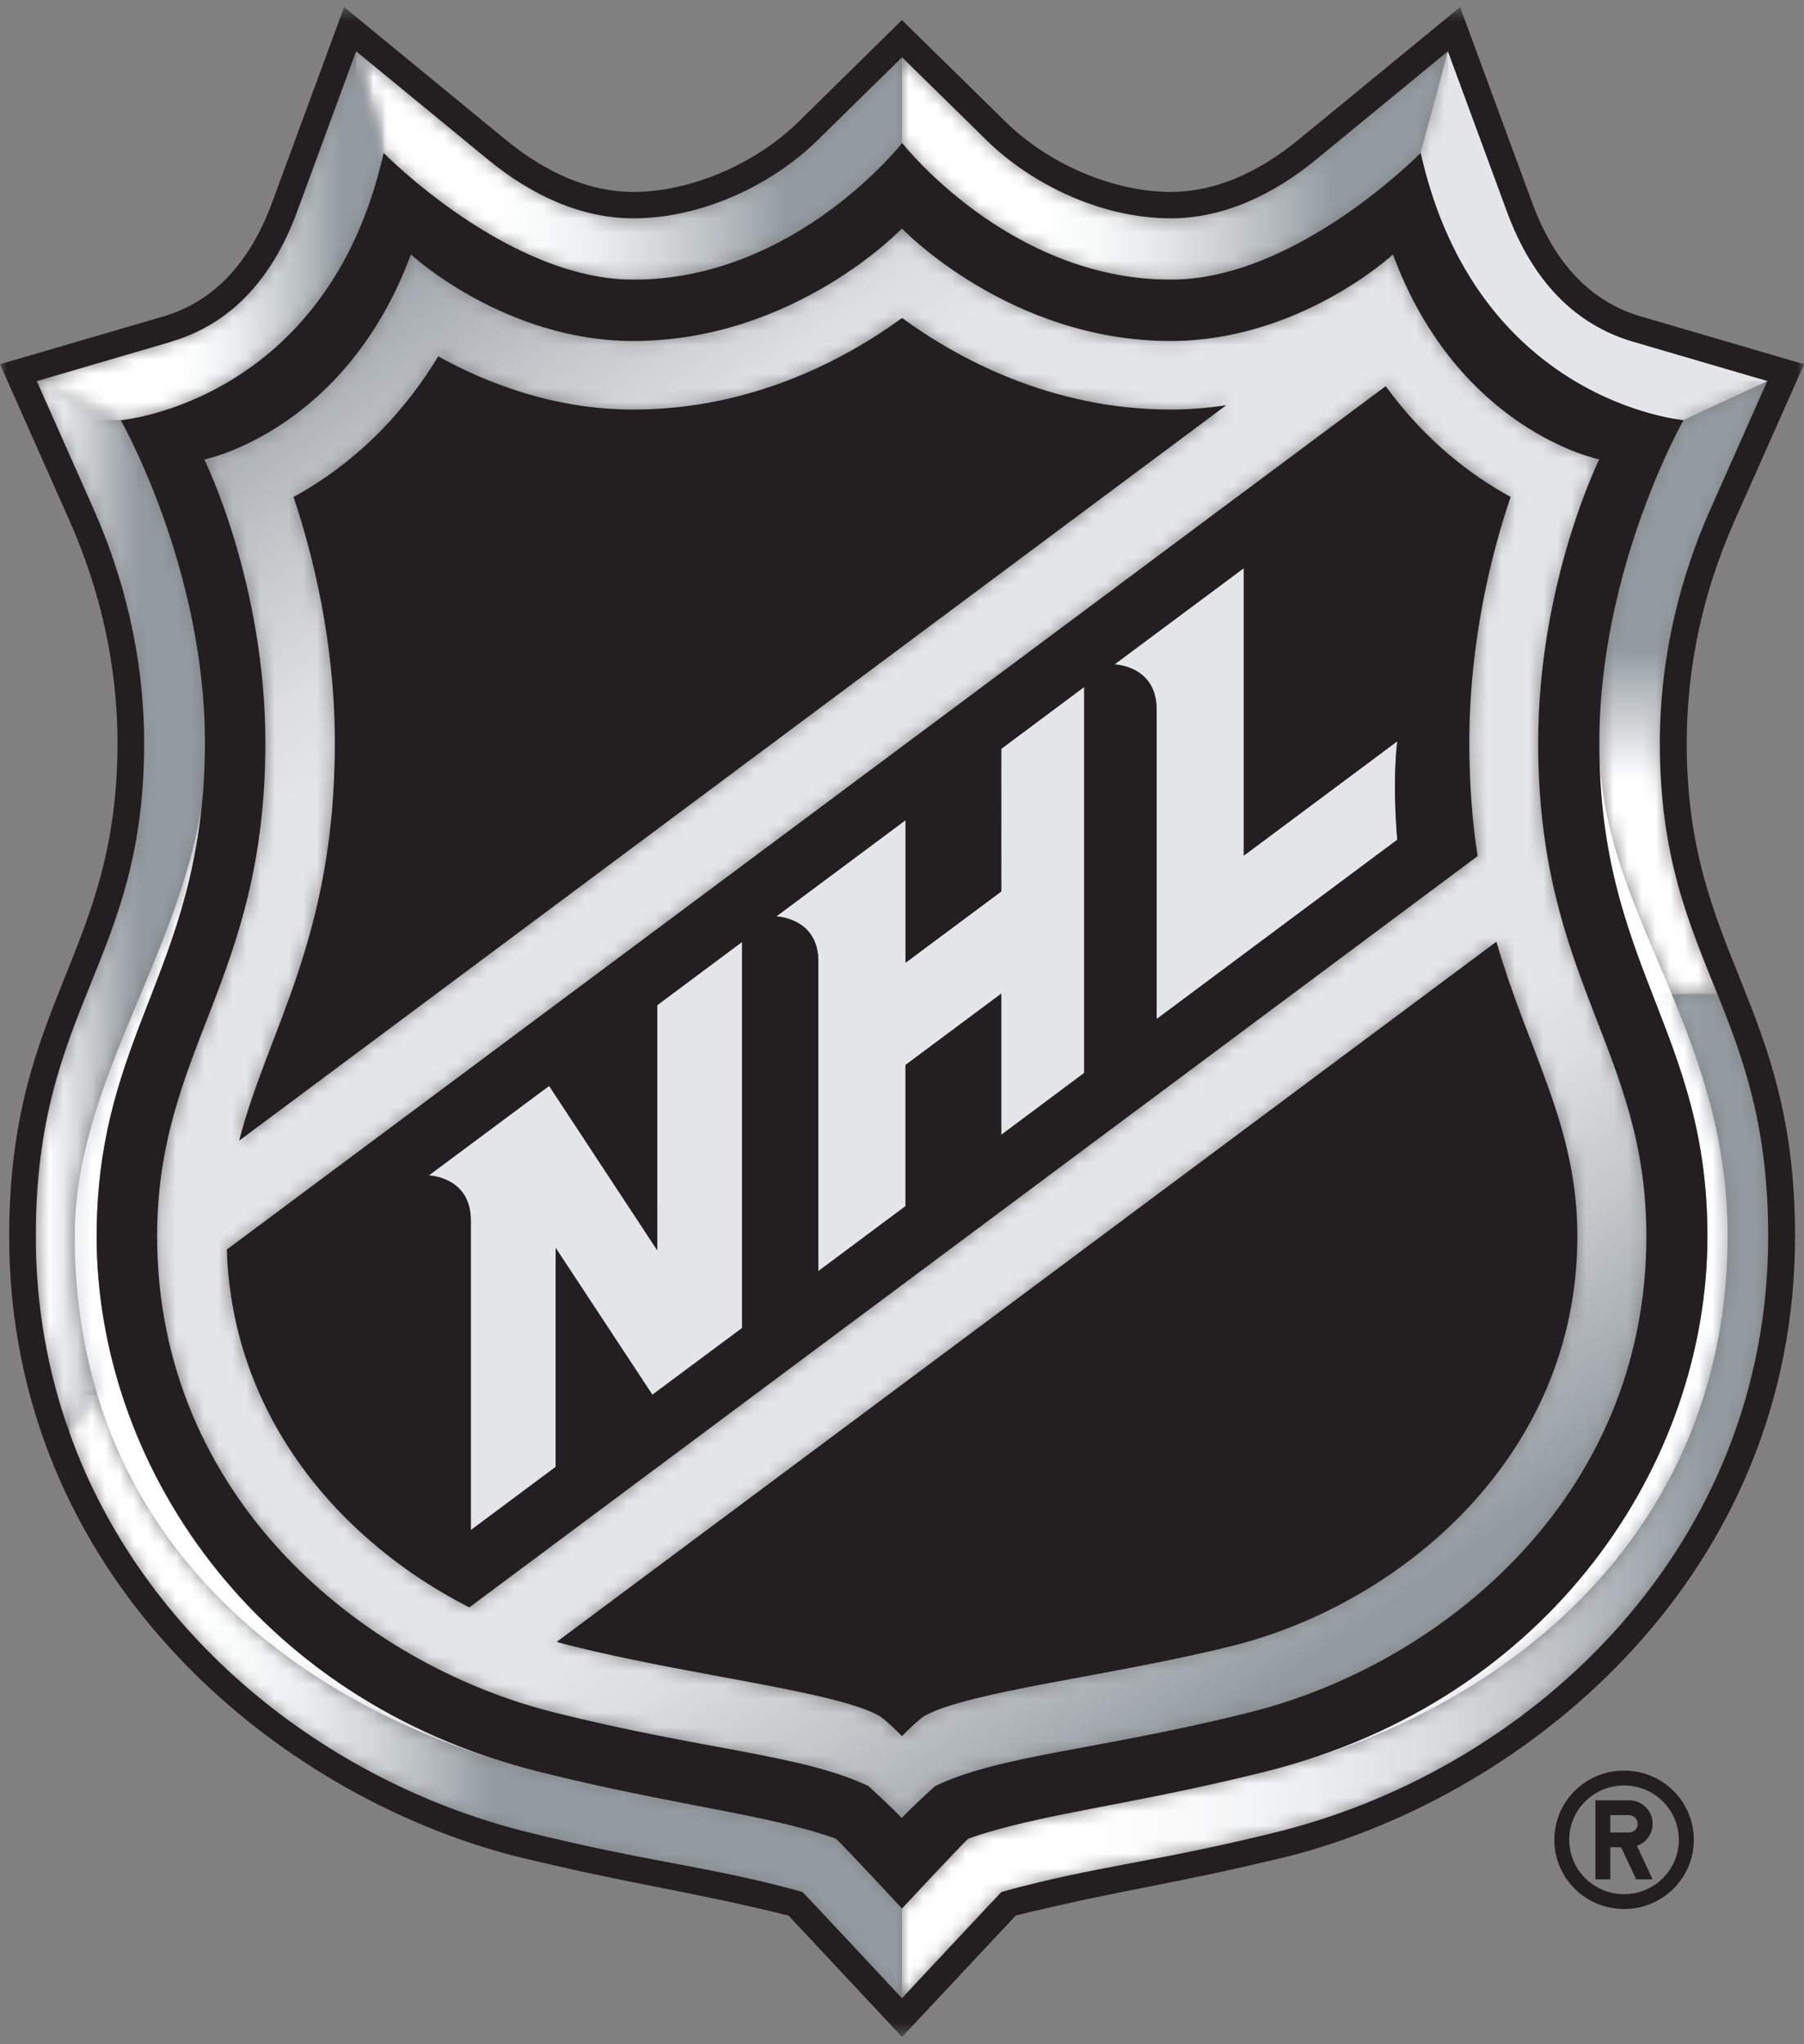 <svg fill="none" height="145" viewBox="0 0 128 145" width="128" xmlns="http://www.w3.org/2000/svg" xmlns:xlink="http://www.w3.org/1999/xlink"><rect x="0" y="0" width="128" height="145" fill="#808080" stroke="none"/><linearGradient id="a" gradientUnits="userSpaceOnUse" x1="1.599" x2="16.973" y1="66.209" y2="66.209"><stop offset="0" stop-color="#fff"/><stop offset=".11" stop-color="#fff"/><stop offset=".22" stop-color="#dfe2e4"/><stop offset=".44" stop-color="#a8aeb3"/><stop offset=".54" stop-color="#939ba1"/><stop offset="1" stop-color="#939ba1"/></linearGradient><linearGradient id="b" gradientUnits="userSpaceOnUse" x1="118.982" x2="118.982" y1="70.526" y2="27.03"><stop offset="0" stop-color="#fff"/><stop offset=".35" stop-color="#fff"/><stop offset=".56" stop-color="#939ba1"/><stop offset="1" stop-color="#939ba1"/></linearGradient><linearGradient id="c" gradientUnits="userSpaceOnUse" x1="4.779" x2="63.878" y1="120.732" y2="120.732"><stop offset="0" stop-color="#fff"/><stop offset=".15" stop-color="#fff"/><stop offset=".21" stop-color="#f9fafa"/><stop offset=".29" stop-color="#eaeced"/><stop offset=".37" stop-color="#d1d5d7"/><stop offset=".45" stop-color="#afb5b9"/><stop offset=".51" stop-color="#939ba1"/><stop offset="1" stop-color="#939ba1"/></linearGradient><linearGradient id="d" gradientUnits="userSpaceOnUse" x1="94.146" x2="24.896" y1="116.901" y2="17.124"><stop offset="0" stop-color="#939ba1"/><stop offset=".02" stop-color="#9da4a9"/><stop offset=".12" stop-color="#c3c7ca"/><stop offset=".2" stop-color="#dbddde"/><stop offset=".25" stop-color="#e4e5e6"/><stop offset=".75" stop-color="#e4e5e6"/><stop offset=".8" stop-color="#dcdedf"/><stop offset=".87" stop-color="#c7cacd"/><stop offset=".96" stop-color="#a5abb0"/><stop offset="1" stop-color="#939ba1"/></linearGradient><linearGradient id="e"><stop offset="0" stop-color="#fff"/><stop offset=".25" stop-color="#fff"/><stop offset=".34" stop-color="#f9fafa"/><stop offset=".45" stop-color="#eaeced"/><stop offset=".57" stop-color="#d1d5d7"/><stop offset=".7" stop-color="#afb5b9"/><stop offset=".79" stop-color="#939ba1"/><stop offset="1" stop-color="#939ba1"/></linearGradient><linearGradient id="f" gradientUnits="userSpaceOnUse" x1="25.193" x2="63.934" xlink:href="#e" y1="12.305" y2="12.305"/><linearGradient id="g" gradientUnits="userSpaceOnUse" x1="64.08" x2="125.53" y1="105.548" y2="105.548"><stop offset="0" stop-color="#fff"/><stop offset=".2" stop-color="#fff"/><stop offset=".33" stop-color="#fafafb"/><stop offset=".47" stop-color="#edeeef"/><stop offset=".63" stop-color="#d7dadc"/><stop offset=".78" stop-color="#b8bdc1"/><stop offset=".93" stop-color="#939ba1"/><stop offset="1" stop-color="#939ba1"/></linearGradient><linearGradient id="h" gradientUnits="userSpaceOnUse" x1="63.931" x2="102.672" xlink:href="#e" y1="12.487" y2="12.487"/><linearGradient id="i" gradientUnits="userSpaceOnUse" x1="2.849" x2="27.438" y1="15.519" y2="15.519"><stop offset="0" stop-color="#fff"/><stop offset=".39" stop-color="#fff"/><stop offset=".47" stop-color="#f9fafa"/><stop offset=".57" stop-color="#eaeced"/><stop offset=".67" stop-color="#d1d5d7"/><stop offset=".79" stop-color="#afb5b9"/><stop offset=".87" stop-color="#939ba1"/><stop offset="1" stop-color="#939ba1"/></linearGradient><mask id="j" height="145" maskUnits="userSpaceOnUse" width="128" x="0" y="0"><path d="m128 .5h-128v144h128z" fill="#fff"/></mask><mask id="k" height="75" maskUnits="userSpaceOnUse" width="13" x="2" y="27"><path d="m10.228 52.73c0 15.555-7.687 18.64-7.687 34.957 0 4.981.854 9.635 2.382 13.915.486-.979 1.191-1.927 1.998-2.657-1.034-3.403-1.606-7.156-1.606-11.259 0-10.684 7.256-19.588 8.996-30.45.141-1.414.227-2.914.227-4.545 0-12.409-5.971-22.89-5.971-22.89l-5.963-2.774 4.043 9.106c2.037 4.584 3.573 10.217 3.573 16.597" fill="#fff"/></mask><mask id="l" height="44" maskUnits="userSpaceOnUse" width="13" x="113" y="27"><path d="m113.478 52.699c0 6.573 2.695 11.927 5.148 17.84l3.205-.101c-1.991-4.942-4.052-9.65-4.052-17.708 0-6.371 1.544-12.012 3.582-16.597l4.043-9.106-5.963 2.774s-5.971 10.482-5.971 22.89" fill="#fff"/></mask><mask id="m" height="44" maskUnits="userSpaceOnUse" width="60" x="4" y="98"><path d="m59.308 130.437c-4.882-1.749-11.519-2.362-21.141-4.771-13.133-3.302-26.697-11.671-31.25-26.713-.807.73-1.512 1.678-1.998 2.657 5.187 14.514 18.156 24.693 32.174 28.275 8.98 2.245 13.156 2.471 19.848 4.328.87.909 7.052 7.537 7.052 7.537v-6.356s-4.067-4.367-4.686-4.95" fill="#fff"/></mask><mask id="n" height="113" maskUnits="userSpaceOnUse" width="106" x="11" y="16"><path d="m39.254 121.455c10.704 2.696 17.694 2.999 22.395 5.252 0 0 1.7 1.554 2.351 2.261.65-.707 2.359-2.261 2.359-2.261 4.694-2.245 11.691-2.556 22.395-5.252 13.51-3.404 28.084-15.214 28.084-33.761 0-13.271-7.679-18.135-7.679-34.996 0-11.36 4.333-20.108 4.333-20.108s-9.982-1.997-14.637-14.538c0 0-6.629 6.138-15.774 6.138-11.456 0-19.065-7.98-19.065-7.98s-7.609 7.98-19.065 7.98c-9.145 0-15.774-6.138-15.774-6.138-4.654 12.541-14.637 14.538-14.637 14.538s4.333 8.749 4.333 20.108c0 16.853-7.679 21.725-7.679 34.996 0 18.555 14.575 30.365 28.084 33.761m72.655-33.768c0 15.741-12.639 26.083-24.385 29.044-8.479 2.136-18.845 3.24-21.972 5.011-.705.513-1.567 1.422-1.567 1.422s-.862-.909-1.567-1.422c-3.134-1.771-13.501-2.875-21.972-5.011-.313-.086-.635-.171-.956-.257l66.684-49.673c2.273 7.879 5.744 13.046 5.744 20.886zm-4.748-52.439c-1.356 4.025-2.931 10.248-2.931 17.451 0 2.991.219 5.641.588 8.034l-71.543 53.294c-8.964-4.569-16.808-13.341-17.208-25.385l82.23-61.25c2.868 3.947 6.159 6.387 8.863 7.855zm-83.422 17.451c0-7.203-1.583-13.426-2.931-17.451 3.15-1.717 7.107-4.755 10.265-9.977 3.393 1.88 8.196 3.776 13.846 3.776 8.557 0 15.241-3.706 19.065-6.496 3.824 2.789 10.508 6.496 19.065 6.496 1.371 0 2.68-.117 3.942-.311l-70.053 52.183c2.014-7.855 6.794-14.351 6.794-28.228z" fill="#fff"/></mask><mask id="o" height="17" maskUnits="userSpaceOnUse" width="40" x="25" y="3"><path d="m44.945 19.839c11.495 0 19.065-9.697 19.065-9.697v-6.061l-6.018 5.905c-3.095 3.038-8.047 5.517-13.047 5.517-3.73 0-7.248-1.655-10.32-4.173l-9.348-7.677 1.943 7.203s8.8 8.99 17.725 8.99" fill="#fff"/></mask><mask id="p" height="72" maskUnits="userSpaceOnUse" width="62" x="64" y="70"><path d="m122.581 87.686c0 20.139-14.512 33.395-32.754 37.971-9.615 2.417-16.252 3.023-21.134 4.771-.627.583-4.694 4.949-4.694 4.949v6.356s6.183-6.627 7.06-7.537c6.692-1.857 10.868-2.074 19.848-4.327 18.155-4.639 34.556-20.334 34.556-42.191 0-7.863-1.787-12.657-3.636-17.257l-3.205.101c2.061 4.965 3.957 10.326 3.957 17.148" fill="#fff"/></mask><mask id="q" height="17" maskUnits="userSpaceOnUse" width="39" x="64" y="3"><path d="m83.065 19.839c8.917 0 17.725-8.99 17.725-8.99l1.943-7.203-9.348 7.677c-3.072 2.525-6.59 4.173-10.32 4.173-4.999 0-9.952-2.479-13.047-5.517l-6.018-5.905v6.06s7.569 9.697 19.065 9.697" fill="#fff"/></mask><mask id="r" height="27" maskUnits="userSpaceOnUse" width="26" x="2" y="3"><path d="m27.217 10.842-1.943-7.203-4.192 11.383c-1.802 4.903-4.819 8.011-8.964 9.223l-9.505 2.782 5.963 2.774s14.677-1.266 18.65-18.959" fill="#fff"/></mask><g mask="url(#j)"><path d="m6.854 87.686c0-13.077 6.183-18.049 7.444-30.45-1.732 10.854-8.996 19.767-8.996 30.45 0 4.11.572 7.855 1.606 11.259 4.553 15.042 18.125 23.41 31.25 26.713-20.232-5.074-31.312-21.919-31.312-37.972" fill="#fff"/><path d="m118.621 70.538c-2.452-5.921-5.148-11.266-5.148-17.84 0 15.921 7.671 20.427 7.671 34.996 0 16.052-11.08 32.897-31.32 37.971 18.25-4.576 32.754-17.832 32.754-37.971 0-6.822-1.896-12.191-3.957-17.148" fill="#fff"/><path d="m115.896 24.245c-4.145-1.212-7.154-4.312-8.965-9.223l-4.192-11.383-1.943 7.203c3.973 17.7 18.649 18.959 18.649 18.959l5.964-2.774" fill="#e4e5e6"/><path d="m46.63 88.688-7.679-11.67-8.533 6.348s2.986.085 2.986 3.186v21.974l6.018-4.484v-15.539l6.864 10.419 6.363-4.732v-27.389l-6.018 4.483" fill="#e4e5e6"/><path d="m71.043 63.234-6.794 5.058v-10.124l-9.176 6.83s2.986.085 2.986 3.186v21.973l6.183-4.608v-10.015l6.794-5.058v10.015l5.885-4.39v-27.381l-5.885 4.39" fill="#e4e5e6"/><path d="m88.249 60.694v-20.404l-9.176 6.83s2.986.085 2.986 3.186v21.973l17.075-12.719c-.368-4.382 0-6.985 0-6.985" fill="#e4e5e6"/><g mask="url(#k)"><path d="m14.538 27.027h-11.997v74.575h11.997z" fill="url(#a)"/></g><g mask="url(#l)"><path d="m125.4 27.027h-11.926v43.511h11.926z" fill="url(#b)"/></g><g mask="url(#m)"><path d="m63.994 98.945h-59.075v42.797h59.075z" fill="url(#c)"/></g><g mask="url(#n)"><path d="m82.088-33.023-124.341 86.299 88.169 124.904 124.342-86.299z" fill="url(#d)"/></g><g mask="url(#o)"><path d="m63.999 3.639h-38.733v16.192h38.733z" fill="url(#f)"/></g><g mask="url(#p)"><path d="m125.465 70.437h-61.465v71.313h61.465z" fill="url(#g)"/></g><g mask="url(#q)"><path d="m102.738 3.639h-38.74v16.193h38.74z" fill="url(#h)"/></g><g mask="url(#r)"><path d="m27.217 3.639h-24.613v26.161h24.613z" fill="url(#i)"/></g><g fill="#231f20"><path d="m8.337 52.729c0 14.957-7.687 18.352-7.687 34.957 0 23.924 18.657 39.58 35.983 44.009 8.753 2.114 11.401 2.261 19.308 4.188.65.684 8.063 8.617 8.063 8.617s7.421-7.925 8.071-8.617c7.907-1.927 10.547-2.074 19.308-4.188 17.325-4.429 35.982-20.085 35.982-44.009 0-16.604-7.687-20.008-7.687-34.957 0-5.4 1.144-10.73 3.417-15.835l4.913-11.057-11.582-3.388c-3.534-1.033-6.127-3.745-7.71-8.065l-5.117-13.885-11.417 9.371c-3.025 2.486-6.096 3.745-9.113 3.745-4.043 0-8.643-1.95-11.715-4.973l-7.358-7.218-7.342 7.218c-3.079 3.015-7.679 4.973-11.715 4.973-3.025 0-6.088-1.259-9.113-3.745l-11.409-9.371-5.117 13.885c-1.591 4.312-4.184 7.032-7.718 8.065l-11.582 3.388 4.913 11.057c2.265 5.105 3.424 10.443 3.424 15.835zm3.777-28.485c4.145-1.212 7.154-4.312 8.964-9.223l4.192-11.383 9.348 7.677c3.079 2.525 6.59 4.172 10.32 4.172 4.999 0 9.952-2.479 13.047-5.517l6.018-5.905 6.018 5.905c3.103 3.038 8.047 5.517 13.047 5.517 3.73 0 7.248-1.655 10.32-4.172l9.348-7.677 4.192 11.383c1.81 4.903 4.819 8.011 8.964 9.223l9.505 2.782-4.043 9.106c-2.037 4.584-3.581 10.217-3.581 16.597 0 8.057 2.061 12.766 4.051 17.708 1.85 4.6 3.636 9.386 3.636 17.257 0 21.849-16.4 37.552-34.556 42.191-8.972 2.245-13.157 2.471-19.848 4.328-.87.909-7.06 7.536-7.06 7.536s-6.183-6.627-7.052-7.536c-6.692-1.857-10.868-2.075-19.848-4.328-14.018-3.582-26.995-13.761-32.174-28.275-1.528-4.281-2.382-8.935-2.382-13.916 0-16.325 7.687-19.409 7.687-34.957 0-6.371-1.544-12.012-3.573-16.596l-4.043-9.106 9.505-2.782z"/><path d="m39.5 116.473c.321.094.642.179.956.257 8.479 2.136 18.845 3.24 21.972 5.011.705.513 1.567 1.422 1.567 1.422s.862-.909 1.567-1.422c3.134-1.771 13.501-2.875 21.972-5.011 11.746-2.961 24.386-13.31 24.386-29.044 0-7.848-3.472-13.007-5.744-20.886"/><path d="m16.958 80.926 70.053-52.183c-1.262.194-2.578.311-3.942.311-8.557 0-15.241-3.706-19.065-6.496-3.824 2.789-10.508 6.496-19.065 6.496-5.65 0-10.453-1.896-13.846-3.776-3.158 5.221-7.115 8.259-10.265 9.977 1.348 4.025 2.931 10.248 2.931 17.451 0 13.869-4.78 20.373-6.794 28.228"/><path d="m33.298 114.027 71.543-53.294c-.369-2.393-.588-5.043-.588-8.034 0-7.203 1.567-13.426 2.931-17.451-2.704-1.469-5.995-3.908-8.863-7.855l-82.23 61.25c.392 12.044 8.236 20.816 17.208 25.385zm54.953-73.729v20.404l10.892-8.112s-.368 2.611 0 6.985l-17.075 12.719v-21.973c0-3.108-2.986-3.186-2.986-3.186l9.176-6.83zm-24.001 17.879v10.124l6.794-5.058v-10.116l5.885-4.39v27.381l-5.885 4.39v-10.015l-6.794 5.058v10.015l-6.183 4.608v-21.973c0-3.108-2.986-3.186-2.986-3.186l9.176-6.83zm-25.294 18.85 7.679 11.671v-17.389l6.018-4.483v27.389l-6.363 4.732-6.864-10.419v15.54l-6.018 4.483v-21.974c0-3.1-2.986-3.186-2.986-3.186l8.533-6.348z"/><path d="m14.306 57.244c-1.27 12.401-7.444 17.366-7.444 30.45 0 16.053 11.08 32.898 31.312 37.972 9.623 2.416 16.252 3.022 21.141 4.77.627.583 4.686 4.95 4.686 4.95s4.067-4.367 4.694-4.95c4.882-1.748 11.519-2.362 21.134-4.77 20.233-5.074 31.32-21.919 31.32-37.972 0-14.569-7.671-19.067-7.671-34.996 0-12.409 5.971-22.89 5.971-22.89s-14.677-1.266-18.649-18.959c0 0-8.8 8.99-17.725 8.99-11.495 0-19.065-9.697-19.065-9.697s-7.569 9.697-19.065 9.697c-8.917 0-17.725-8.99-17.725-8.99-3.973 17.7-18.65 18.959-18.65 18.959s5.971 10.482 5.971 22.89c0 1.632-.086 3.131-.227 4.545m.204-24.654s9.983-1.997 14.638-14.537c0 0 6.629 6.138 15.774 6.138 11.456 0 19.065-7.98 19.065-7.98s7.609 7.98 19.065 7.98c9.145 0 15.774-6.138 15.774-6.138 4.654 12.541 14.637 14.537 14.637 14.537s-4.333 8.749-4.333 20.109c0 16.853 7.679 21.725 7.679 34.996 0 18.555-14.575 30.365-28.084 33.76-10.704 2.696-17.701 2.999-22.395 5.253 0 0-1.708 1.554-2.359 2.261-.65-.707-2.351-2.261-2.351-2.261-4.702-2.246-11.691-2.557-22.395-5.253-13.509-3.403-28.084-15.213-28.084-33.76 0-13.271 7.679-18.135 7.679-34.996 0-11.36-4.333-20.109-4.333-20.109z"/><path d="m110.286 130.514c0 2.711 2.21 4.91 4.945 4.91 2.734 0 4.952-2.191 4.952-4.91 0-2.72-2.21-4.911-4.952-4.911-2.743 0-4.945 2.199-4.945 4.911zm8.831 0c0 2.136-1.739 3.854-3.886 3.854s-3.887-1.718-3.887-3.854c0-2.137 1.74-3.854 3.887-3.854s3.886 1.717 3.886 3.854z"/><path d="m113.2 133.319h1.058v-2.277h.76l1.074 2.277h1.167l-1.112-2.378c.65-.225 1.112-.839 1.112-1.569 0-.917-.752-1.663-1.677-1.663h-2.382m1.058 1.057h1.324c.345 0 .619.272.619.613 0 .342-.274.614-.619.614h-1.324v-1.22z"/></g></g></svg>